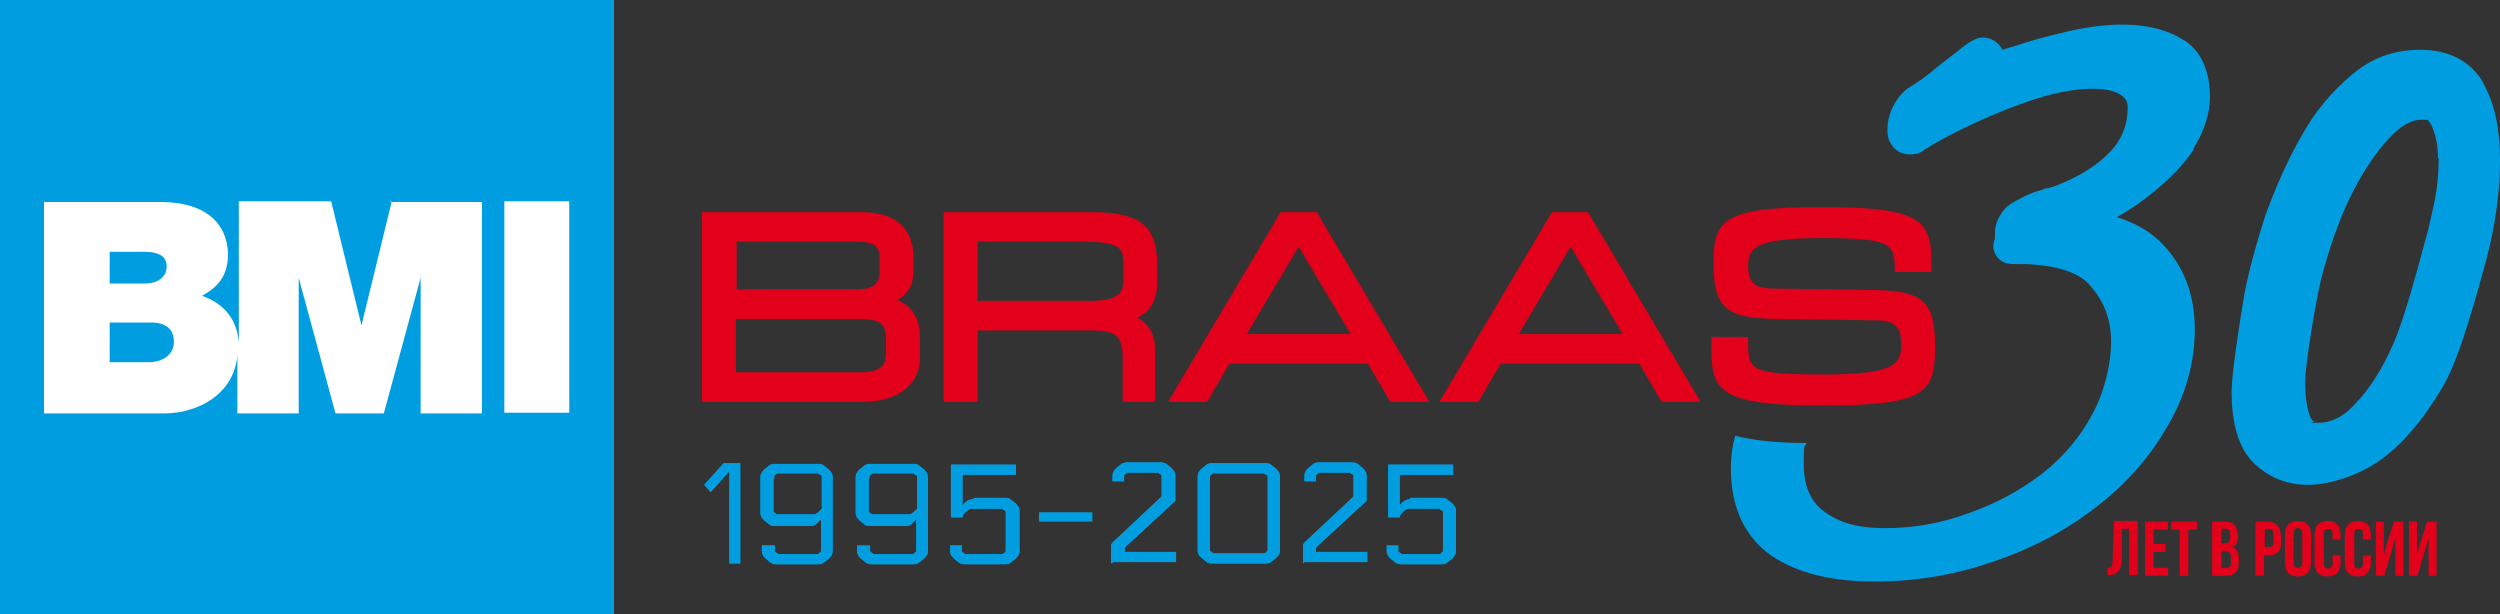 <?xml version="1.0" encoding="UTF-8"?>
<svg id="Layer_1" xmlns="http://www.w3.org/2000/svg" version="1.1" viewBox="0 0 346.5 85.1">
  <rect x="0" y="0" width="346.5" height="85.1" fill="#333333" stroke="none"/>
  <!-- Generator: Adobe Illustrator 29.2.1, SVG Export Plug-In . SVG Version: 2.1.0 Build 116)  -->
  <defs>
    <style>
      .st0 {
        fill: #009ee0;
      }

      .st1 {
        fill: #fff;
      }

      .st2 {
        fill: #e2001a;
      }
    </style>
  </defs>
  <g>
    <path class="st2" d="M124.4,41.6c1.4-.8,2.2-2.1,2.2-3.9v-2.1c0-2.3-.9-6.2-7.3-6.2h-22v26.3h22.3c4.8,0,7.9-2.4,7.9-6v-3c0-2.6-1.1-4.3-3.1-5.1ZM102.1,33.5h16.9c.5,0,2.9,0,2.9,1.9v2.3c0,1-.3,2.4-3,2.4h-16.8v-6.6ZM122.8,48.9c0,1.6-.6,2.7-3.6,2.7h-17.2v-7.4h16.7c3.3,0,4.1.6,4.1,2.9v1.8Z"/>
    <path class="st2" d="M151.4,29.4h-20.6v26.3h4.7v-9.9h15.8c2.9,0,4.3.4,4.3,3.7v6.2h4.5v-7.1c0-2.2-.8-3.7-2.5-4.6,1.5-.6,2.8-2,2.8-4.9v-2c0-5-1.4-7.7-9-7.7ZM155.7,38.8c0,1.9-.8,2.9-4.7,2.9h-15.5v-8.2h14.7c5,0,5.5.9,5.5,3v2.3Z"/>
    <path class="st2" d="M177.5,29.4l-15.6,26.3h5.4l3.1-5.3h19.2l3.1,5.3h5.4l-15.6-26.3h-5ZM172.8,46.3l7.2-12.1,7.2,12.1h-14.4Z"/>
    <path class="st2" d="M215.1,29.4l-15.6,26.3h5.4l3.1-5.3h19.2l3.1,5.3h5.4l-15.6-26.3h-5ZM210.5,46.3l7.2-12.1,7.2,12.1h-14.4Z"/>
    <path class="st2" d="M259.8,40.2l-13.8-.2c-2.9,0-3.7-.8-3.7-3.2s.9-3.8,10.2-3.8,10.1.7,10.1,4v.7h5.1v-1.1c0-6-1.2-7.9-15.2-7.9s-15,1.9-15,7.9,1.7,7.5,8.5,7.6l13.8.2c2.9,0,3.7.8,3.7,3.4s-.8,4.1-10.6,4.1-10.6-.5-10.6-4v-1.2h-5.1v1.6c0,6,1.2,7.9,15.6,7.9s15.4-1.9,15.4-8.2-1.7-7.7-8.5-7.8Z"/>
  </g>
  <g>
    <rect class="st0" width="85.1" height="85.1"/>
    <g>
      <path class="st1" d="M54.3,27.9l-4.2,17.2h0l-4.2-17.2h-12.8v19.6c-.3-3.8-2.6-5.6-5.1-6.5,2.2-1.2,3.6-2.8,3.6-5.7s-1.6-7.3-9.4-7.3H6.1v29.3h16.6c4.9,0,9.8-2.8,10.2-8.1v8.1h8.5v-18.8h0l5.1,18.8h6.7l5.1-18.8h0v18.8h8.5v-29.3h-12.8ZM15.2,34.9h4.8c1.8,0,3.1.5,3.1,2s-1.2,2.4-3.1,2.4h-4.8v-4.4ZM20.5,50.2h-5.3v-5.5h5.7c2.1,0,3.2.9,3.2,2.7s-1.6,2.8-3.5,2.8Z"/>
      <rect class="st1" x="69.9" y="27.9" width="9" height="29.3"/>
    </g>
  </g>
  <path class="st0" d="M98.5,68.2l-.9-1,2.7-3h2.3v13.9h-1.5v-12.3c0-.3,0-.4,0-.5h0c0,0-2.6,2.9-2.6,2.9Z"/>
  <path class="st0" d="M105.8,75.6h1.6v.4c0,.2,0,.3,0,.4,0,0,0,.1.2.2.1,0,.2.2.3.2,0,0,.2,0,.4,0h4.6c.2,0,.4,0,.4,0,0,0,.2,0,.3-.2.1,0,.2-.2.2-.2,0,0,0-.2,0-.4v-3.9h-.2c-.4.6-.8.8-1.1.8h-5.2c-.3,0-.6-.1-.9-.4l-.5-.4c-.3-.3-.5-.6-.5-1v-5c0-.4.2-.7.5-1l.5-.4c.3-.3.6-.4.9-.4h6.2c.3,0,.6.1.9.4l.5.4c.3.3.5.6.5,1v10.3c0,.4-.2.7-.5,1l-.5.4c-.3.3-.6.4-.9.4h-6c-.3,0-.6-.1-.9-.4l-.5-.4c-.3-.3-.5-.6-.5-1v-.8ZM107.2,66.4v4.1c0,.2,0,.3,0,.4,0,0,0,.1.2.2.1,0,.2.2.3.2,0,0,.2,0,.4,0h4.3c.2,0,.4,0,.5,0,0,0,.3-.1.5-.3.3-.2.4-.4.5-.5v-4.1c0-.2,0-.3,0-.4,0,0,0-.1-.2-.2-.1,0-.2-.1-.3-.2,0,0-.2,0-.4,0h-4.8c-.2,0-.4,0-.4,0,0,0-.2,0-.3.2-.1,0-.2.2-.2.2,0,0,0,.2,0,.4Z"/>
  <path class="st0" d="M119,75.6h1.6v.4c0,.2,0,.3,0,.4,0,0,0,.1.2.2.1,0,.2.2.3.2,0,0,.2,0,.4,0h4.6c.2,0,.4,0,.4,0,0,0,.2,0,.3-.2.1,0,.2-.2.2-.2,0,0,0-.2,0-.4v-3.9h-.2c-.4.6-.8.8-1.1.8h-5.2c-.3,0-.6-.1-.9-.4l-.5-.4c-.3-.3-.5-.6-.5-1v-5c0-.4.2-.7.5-1l.5-.4c.3-.3.6-.4.9-.4h6.2c.3,0,.6.1.9.4l.5.4c.3.3.5.6.5,1v10.3c0,.4-.2.7-.5,1l-.5.4c-.3.3-.6.4-.9.4h-6c-.3,0-.6-.1-.9-.4l-.5-.4c-.3-.3-.5-.6-.5-1v-.8ZM120.4,66.4v4.1c0,.2,0,.3,0,.4,0,0,0,.1.2.2.1,0,.2.2.3.2,0,0,.2,0,.4,0h4.3c.2,0,.4,0,.5,0,0,0,.3-.1.5-.3.3-.2.4-.4.5-.5v-4.1c0-.2,0-.3,0-.4,0,0,0-.1-.2-.2-.1,0-.2-.1-.3-.2,0,0-.2,0-.4,0h-4.8c-.2,0-.4,0-.4,0,0,0-.2,0-.3.2-.1,0-.2.2-.2.2,0,0,0,.2,0,.4Z"/>
  <path class="st0" d="M135.1,69h4.3c.3,0,.6.1.9.4l.5.4c.3.3.5.6.5,1v5.6c0,.4-.2.7-.5,1l-.5.4c-.3.3-.6.4-.9.4h-5.8c-.3,0-.6-.1-.9-.4l-.5-.4c-.3-.3-.5-.6-.5-1v-.8h1.6v.4c0,.2,0,.3,0,.4,0,0,0,.1.2.2.1,0,.2.2.3.2,0,0,.2,0,.4,0h4.3c.2,0,.4,0,.4,0,0,0,.2,0,.3-.2.1,0,.2-.2.2-.2,0,0,0-.2,0-.4v-4.7c0-.2,0-.3,0-.4,0,0,0-.1-.2-.2-.1,0-.2-.1-.3-.2,0,0-.2,0-.4,0h-3.7c-.3,0-.6.1-.9.4-.3.3-.5.5-.5.8h-1.6v-7.3h9v1.4h-7.4v4.3h0c0-.1.2-.3.4-.5.4-.3.7-.4,1-.4Z"/>
  <path class="st0" d="M151.4,71v1.3h-7.4v-1.3h7.4Z"/>
  <path class="st0" d="M154,78.1v-2.1c0-.2,0-.4,0-.5,0,0,.1-.2.3-.4l6.4-6c.2-.1.3-.3.3-.4,0-.1,0-.3,0-.6v-1.8c0-.2,0-.3,0-.4,0,0,0-.1-.2-.2-.1,0-.2-.1-.3-.2,0,0-.2,0-.4,0h-3.4c-.2,0-.4,0-.4,0,0,0-.2,0-.3.2-.1,0-.2.2-.2.2,0,0,0,.2,0,.4v.4h-1.6v-.8c0-.4.2-.7.5-1l.5-.4c.3-.3.6-.4.9-.4h4.9c.3,0,.6.1.9.4l.5.4c.3.3.5.6.5,1v2.8c0,.3,0,.5,0,.6,0,.1-.1.3-.3.4l-6.4,5.9c-.2.2-.3.3-.3.4,0,0,0,.3,0,.5h0c0,0,7.1,0,7.1,0v1.4h-8.7Z"/>
  <path class="st0" d="M167.9,64.2h7.6c.3,0,.6.1.9.4l.5.4c.3.3.5.6.5,1v10.3c0,.4-.2.7-.5,1l-.5.4c-.3.3-.6.4-.9.4h-7.6c-.3,0-.6-.1-.9-.4l-.5-.4c-.3-.3-.5-.6-.5-1v-10.3c0-.4.2-.7.5-1l.5-.4c.3-.3.6-.4.9-.4ZM175.7,75.9v-9.5c0-.2,0-.3,0-.4,0,0,0-.1-.2-.2-.1,0-.2-.1-.3-.2,0,0-.2,0-.4,0h-6.2c-.2,0-.4,0-.4,0,0,0-.2,0-.3.2-.1,0-.2.2-.2.2,0,0,0,.2,0,.4v9.5c0,.2,0,.3,0,.4,0,0,0,.1.2.2.1,0,.2.2.3.2,0,0,.2,0,.4,0h6.2c.2,0,.4,0,.4,0,0,0,.2,0,.3-.2.1,0,.2-.2.2-.2,0,0,0-.2,0-.4Z"/>
  <path class="st0" d="M180.6,78.1v-2.1c0-.2,0-.4,0-.5,0,0,.1-.2.3-.4l6.4-6c.2-.1.3-.3.3-.4,0-.1,0-.3,0-.6v-1.8c0-.2,0-.3,0-.4,0,0,0-.1-.2-.2-.1,0-.2-.1-.3-.2,0,0-.2,0-.4,0h-3.4c-.2,0-.4,0-.4,0,0,0-.2,0-.3.2-.1,0-.2.2-.2.2,0,0,0,.2,0,.4v.4h-1.6v-.8c0-.4.2-.7.5-1l.5-.4c.3-.3.6-.4.9-.4h4.8c.3,0,.6.1.9.4l.5.4c.3.3.5.6.5,1v2.8c0,.3,0,.5,0,.6,0,.1-.1.3-.3.4l-6.4,5.9c-.2.2-.3.3-.3.4,0,0,0,.3,0,.5h0c0,0,7.1,0,7.1,0v1.4h-8.7Z"/>
  <path class="st0" d="M195.5,69h4.4c.3,0,.6.1.9.4l.5.4c.3.3.5.6.5,1v5.6c0,.4-.2.7-.5,1l-.5.4c-.3.3-.6.4-.9.4h-5.8c-.3,0-.6-.1-.9-.4l-.5-.4c-.3-.3-.5-.6-.5-1v-.8h1.6v.4c0,.2,0,.3,0,.4,0,0,0,.1.2.2.1,0,.2.2.3.2,0,0,.2,0,.4,0h4.4c.2,0,.4,0,.4,0,0,0,.2,0,.3-.2.1,0,.2-.2.2-.2,0,0,0-.2,0-.4v-4.7c0-.2,0-.3,0-.4,0,0,0-.1-.2-.2-.1,0-.2-.1-.3-.2,0,0-.2,0-.4,0h-3.7c-.3,0-.6.1-.9.4-.3.3-.5.5-.5.8h-1.6v-7.3h9v1.4h-7.4v4.3h0c0-.1.2-.3.4-.5.4-.3.7-.4,1-.4Z"/>
  <path class="st0" d="M98.5,68.2l-.9-1,2.7-3h2.3v13.9h-1.5v-12.3c0-.3,0-.4,0-.5h0c0,0-2.6,2.9-2.6,2.9Z"/>
  <path class="st0" d="M105.8,75.6h1.6v.4c0,.2,0,.3,0,.4,0,0,0,.1.2.2.1,0,.2.2.3.2,0,0,.2,0,.4,0h4.6c.2,0,.4,0,.4,0,0,0,.2,0,.3-.2.1,0,.2-.2.2-.2,0,0,0-.2,0-.4v-3.9h-.2c-.4.6-.8.8-1.1.8h-5.2c-.3,0-.6-.1-.9-.4l-.5-.4c-.3-.3-.5-.6-.5-1v-5c0-.4.2-.7.5-1l.5-.4c.3-.3.6-.4.9-.4h6.2c.3,0,.6.1.9.4l.5.4c.3.3.5.6.5,1v10.3c0,.4-.2.7-.5,1l-.5.4c-.3.3-.6.4-.9.4h-6c-.3,0-.6-.1-.9-.4l-.5-.4c-.3-.3-.5-.6-.5-1v-.8ZM107.2,66.4v4.1c0,.2,0,.3,0,.4,0,0,0,.1.2.2.1,0,.2.2.3.2,0,0,.2,0,.4,0h4.3c.2,0,.4,0,.5,0,0,0,.3-.1.5-.3.3-.2.4-.4.5-.5v-4.1c0-.2,0-.3,0-.4,0,0,0-.1-.2-.2-.1,0-.2-.1-.3-.2,0,0-.2,0-.4,0h-4.8c-.2,0-.4,0-.4,0,0,0-.2,0-.3.2-.1,0-.2.2-.2.2,0,0,0,.2,0,.4Z"/>
  <path class="st0" d="M119,75.6h1.6v.4c0,.2,0,.3,0,.4,0,0,0,.1.2.2.1,0,.2.2.3.2,0,0,.2,0,.4,0h4.6c.2,0,.4,0,.4,0,0,0,.2,0,.3-.2.1,0,.2-.2.2-.2,0,0,0-.2,0-.4v-3.9h-.2c-.4.6-.8.8-1.1.8h-5.2c-.3,0-.6-.1-.9-.4l-.5-.4c-.3-.3-.5-.6-.5-1v-5c0-.4.2-.7.5-1l.5-.4c.3-.3.6-.4.9-.4h6.2c.3,0,.6.1.9.4l.5.4c.3.3.5.6.5,1v10.3c0,.4-.2.7-.5,1l-.5.4c-.3.3-.6.4-.9.4h-6c-.3,0-.6-.1-.9-.4l-.5-.4c-.3-.3-.5-.6-.5-1v-.8ZM120.4,66.4v4.1c0,.2,0,.3,0,.4,0,0,0,.1.2.2.1,0,.2.2.3.2,0,0,.2,0,.4,0h4.3c.2,0,.4,0,.5,0,0,0,.3-.1.5-.3.3-.2.4-.4.5-.5v-4.1c0-.2,0-.3,0-.4,0,0,0-.1-.2-.2-.1,0-.2-.1-.3-.2,0,0-.2,0-.4,0h-4.8c-.2,0-.4,0-.4,0,0,0-.2,0-.3.2-.1,0-.2.2-.2.2,0,0,0,.2,0,.4Z"/>
  <path class="st0" d="M135.1,69h4.3c.3,0,.6.1.9.4l.5.4c.3.3.5.6.5,1v5.6c0,.4-.2.7-.5,1l-.5.4c-.3.3-.6.4-.9.4h-5.8c-.3,0-.6-.1-.9-.4l-.5-.4c-.3-.3-.5-.6-.5-1v-.8h1.6v.4c0,.2,0,.3,0,.4,0,0,0,.1.2.2.1,0,.2.2.3.2,0,0,.2,0,.4,0h4.3c.2,0,.4,0,.4,0,0,0,.2,0,.3-.2.1,0,.2-.2.2-.2,0,0,0-.2,0-.4v-4.7c0-.2,0-.3,0-.4,0,0,0-.1-.2-.2-.1,0-.2-.1-.3-.2,0,0-.2,0-.4,0h-3.7c-.3,0-.6.1-.9.4-.3.3-.5.5-.5.8h-1.6v-7.3h9v1.4h-7.4v4.3h0c0-.1.2-.3.4-.5.4-.3.7-.4,1-.4Z"/>
  <path class="st0" d="M154,78.1v-2.1c0-.2,0-.4,0-.5,0,0,.1-.2.3-.4l6.4-6c.2-.1.3-.3.3-.4,0-.1,0-.3,0-.6v-1.8c0-.2,0-.3,0-.4,0,0,0-.1-.2-.2-.1,0-.2-.1-.3-.2,0,0-.2,0-.4,0h-3.4c-.2,0-.4,0-.4,0,0,0-.2,0-.3.2-.1,0-.2.2-.2.2,0,0,0,.2,0,.4v.4h-1.6v-.8c0-.4.2-.7.5-1l.5-.4c.3-.3.6-.4.9-.4h4.9c.3,0,.6.1.9.4l.5.4c.3.3.5.6.5,1v2.8c0,.3,0,.5,0,.6,0,.1-.1.3-.3.4l-6.4,5.9c-.2.2-.3.3-.3.4,0,0,0,.3,0,.5h0c0,0,7.1,0,7.1,0v1.4h-8.7Z"/>
  <path class="st0" d="M167.9,64.2h7.6c.3,0,.6.1.9.4l.5.4c.3.3.5.6.5,1v10.3c0,.4-.2.7-.5,1l-.5.4c-.3.3-.6.4-.9.4h-7.6c-.3,0-.6-.1-.9-.4l-.5-.4c-.3-.3-.5-.6-.5-1v-10.3c0-.4.2-.7.5-1l.5-.4c.3-.3.6-.4.9-.4ZM175.7,75.9v-9.5c0-.2,0-.3,0-.4,0,0,0-.1-.2-.2-.1,0-.2-.1-.3-.2,0,0-.2,0-.4,0h-6.2c-.2,0-.4,0-.4,0,0,0-.2,0-.3.2-.1,0-.2.2-.2.2,0,0,0,.2,0,.4v9.5c0,.2,0,.3,0,.4,0,0,0,.1.2.2.1,0,.2.2.3.2,0,0,.2,0,.4,0h6.2c.2,0,.4,0,.4,0,0,0,.2,0,.3-.2.1,0,.2-.2.2-.2,0,0,0-.2,0-.4Z"/>
  <path class="st0" d="M180.6,78.1v-2.1c0-.2,0-.4,0-.5,0,0,.1-.2.3-.4l6.4-6c.2-.1.3-.3.3-.4,0-.1,0-.3,0-.6v-1.8c0-.2,0-.3,0-.4,0,0,0-.1-.2-.2-.1,0-.2-.1-.3-.2,0,0-.2,0-.4,0h-3.4c-.2,0-.4,0-.4,0,0,0-.2,0-.3.2-.1,0-.2.2-.2.2,0,0,0,.2,0,.4v.4h-1.6v-.8c0-.4.2-.7.5-1l.5-.4c.3-.3.6-.4.9-.4h4.8c.3,0,.6.1.9.4l.5.4c.3.3.5.6.5,1v2.8c0,.3,0,.5,0,.6,0,.1-.1.3-.3.4l-6.4,5.9c-.2.2-.3.3-.3.4,0,0,0,.3,0,.5h0c0,0,7.1,0,7.1,0v1.4h-8.7Z"/>
  <path class="st0" d="M195.5,69h4.4c.3,0,.6.1.9.4l.5.4c.3.3.5.6.5,1v5.6c0,.4-.2.7-.5,1l-.5.4c-.3.3-.6.4-.9.4h-5.8c-.3,0-.6-.1-.9-.4l-.5-.4c-.3-.3-.5-.6-.5-1v-.8h1.6v.4c0,.2,0,.3,0,.4,0,0,0,.1.2.2.1,0,.2.2.3.2,0,0,.2,0,.4,0h4.4c.2,0,.4,0,.4,0,0,0,.2,0,.3-.2.1,0,.2-.2.2-.2,0,0,0-.2,0-.4v-4.7c0-.2,0-.3,0-.4,0,0,0-.1-.2-.2-.1,0-.2-.1-.3-.2,0,0-.2,0-.4,0h-3.7c-.3,0-.6.1-.9.4-.3.3-.5.5-.5.8h-1.6v-7.3h9v1.4h-7.4v4.3h0c0-.1.2-.3.4-.5.4-.3.7-.4,1-.4Z"/>
  <path class="st0" d="M304,20.6c1.5-2.4,2.3-4.8,2.3-7.2,0-4.8-2.2-7.1-3.9-8-3.9-2.4-9.6-2.5-16-1-2.6.6-5.2,1.3-7.5,2.1-.5.1-.9.3-1.4.4,0-.2-.2-.4-.3-.5-.5-.7-1.4-1.2-2.3-1.2s-1.1.3-1.3.3c-.2.1-.5.3-.7.4-.4.3-1,.7-1.7,1.3-1.2.9-2.5,1.9-3.8,3-1.7,1.3-2.3,1.6-2.6,1.8-1,.6-1.8,1.5-2.5,2.9-.5,1.1-.7,2.1-.7,3.1s.2,1.5.6,2.1c.5.8,1.4,1.3,2.5,1.3s1.6-.3,2.1-.7c1.9-1.2,4.2-2.4,7-3.7,2.8-1.3,5.8-2.5,8.7-3.4,2.9-.9,5.4-1.3,7.6-1.3s3.4.5,3.9.9c.7.5.9,1,.9,1.7,0,2.4-.8,4.4-2.4,6.1-1.8,1.9-4.2,3.4-7.2,4.6-.6.3-.9.3-1.5.5-.2,0-.4,0-.7.2-.9.2-2.1.6-4.5,2l-.6.5c-1,1.1-1.5,2.3-1.5,3.6s0,.4,0,.7c-.3.7-.3,1.4,0,2,.4,1,1.4,1.5,2.5,1.5h1.2s.3,0,.3,0c.1,0,.2,0,.3,0,4.4.2,7.5,1.2,9,3.1,1.9,2.2,2.8,4.7,2.8,7.7s-.9,6.9-2.6,10c-1.7,3.2-4,5.9-6.9,8.2-3,2.3-6.4,4.2-10.2,5.5-3.7,1.4-7.6,2.1-11.6,2.1s-6.5-.8-8.6-2.4c-1.8-1.4-2.7-3.5-2.7-6.6s.1-2,.4-2.8c-3.8,0-7.1-.3-9.9-1-.4,1.4-.6,2.9-.6,4.5,0,5.4,1.9,9.5,5.6,12.1,3.5,2.4,8.3,3.6,14.3,3.6s11.4-1,16.6-2.8c5.3-1.8,10-4.3,14.1-7.5,4.2-3.2,7.5-7,9.9-11.2,2.5-4.2,3.8-8.8,3.8-13.5s-1.5-8.7-4.5-11.8c-1.5-1.6-3.7-2.9-6.3-3.7,1.8-1,3.5-2.2,5.1-3.5,2.2-1.8,4.1-3.7,5.5-5.8Z"/>
  <path class="st0" d="M344.2,11.5c-1.7-3-4.8-4.6-8.7-4.6s-6.9,1.2-9.7,3.6c-2.6,2.2-5,5-6.9,8.5-1.9,3.3-3.5,7-4.9,10.8-1.2,3.7-2.2,7.3-2.9,10.8-.6,3.5-1.8,11.2-1.8,13.6,0,4.6,1,7.9,3,9.9,2,2,4.6,3.1,7.6,3.1s7.6-1.4,10.9-4.1c3.1-2.5,5.7-5.9,8-9.9,2.2-3.9,4.7-13.1,5.9-17.6,1.2-4.6,1.8-9.2,1.8-13.5s-.8-7.9-2.3-10.5ZM338,21.9c0,2.2-.2,4.4-.7,6.6-.6,2.8-.9,4-1.1,4.6-.9,3.3-3,11.4-4.6,14.8-1.4,3.2-3.1,5.9-5.1,8-1.6,1.8-3.3,2.7-5.2,2.7s-.5,0-.6-.2c-.2-.1-.4-.4-.5-.6-.5-1.3-.7-2.9-.7-5s1.4-10.9,2.3-14.5c1-3.7,2.2-7.3,3.8-10.7,1.6-3.3,3.4-6.1,5.3-8.2,1.7-1.9,3.2-2.8,4.7-2.8s.8,0,1,.2c0,0,.3.2.5.8.5,1.1.8,2.6.8,4.3Z"/>
  <path class="st2" d="M292.1,78.7c.5,0,.7,0,.7-.8l.2-5.7h3.3v7.5h-1.2v-6.4h-1v4.5c-.2,1.4-.7,1.9-1.8,1.9h-.2v-1.1Z"/>
  <path class="st2" d="M298.5,75.4h1.6v1.1h-1.6v2.2h2v1.1h-3.2v-7.5h3.2v1.1h-2v2.1Z"/>
  <path class="st2" d="M300.9,72.3h3.6v1.1h-1.2v6.4h-1.2v-6.4h-1.2v-1.1Z"/>
  <path class="st2" d="M310.2,74v.3c0,.8-.2,1.3-.8,1.5.6.2.9.8.9,1.6v.6c0,1.2-.6,1.8-1.8,1.8h-1.9v-7.5h1.8c1.2,0,1.7.6,1.7,1.7ZM307.9,73.3v2h.5c.4,0,.7-.2.7-.8v-.4c0-.5-.2-.8-.6-.8h-.6ZM307.9,76.4v2.3h.7c.4,0,.6-.2.6-.7v-.7c0-.7-.2-.9-.8-.9h-.5Z"/>
  <path class="st2" d="M316.2,74.1v1c0,1.2-.6,1.9-1.8,1.9h-.6v2.8h-1.2v-7.5h1.7c1.2,0,1.8.7,1.8,1.9ZM313.9,73.3v2.5h.6c.4,0,.6-.2.6-.7v-1.1c0-.5-.2-.7-.6-.7h-.6Z"/>
  <path class="st2" d="M316.7,74.1c0-1.2.6-1.9,1.8-1.9s1.8.7,1.8,1.9v3.9c0,1.2-.6,1.9-1.8,1.9s-1.8-.7-1.8-1.9v-3.9ZM317.9,78c0,.5.2.7.6.7s.6-.2.6-.7v-4.1c0-.5-.2-.7-.6-.7s-.6.2-.6.7v4.1Z"/>
  <path class="st2" d="M324.4,77v1c0,1.2-.6,1.9-1.8,1.9s-1.8-.7-1.8-1.9v-3.9c0-1.2.6-1.9,1.8-1.9s1.8.7,1.8,1.9v.7h-1.1v-.8c0-.5-.2-.7-.6-.7s-.6.2-.6.7v4.1c0,.5.2.7.6.7s.6-.2.6-.7v-1.1h1.1Z"/>
  <path class="st2" d="M328.6,77v1c0,1.2-.6,1.9-1.8,1.9s-1.8-.7-1.8-1.9v-3.9c0-1.2.6-1.9,1.8-1.9s1.8.7,1.8,1.9v.7h-1.1v-.8c0-.5-.2-.7-.6-.7s-.6.2-.6.7v4.1c0,.5.2.7.6.7s.6-.2.6-.7v-1.1h1.1Z"/>
  <path class="st2" d="M330.5,79.8h-1.2v-7.5h1.1v4.7l.4-1.6,1-3.1h1.3v7.5h-1.1v-5.3l-.5,1.8-1,3.4Z"/>
  <path class="st2" d="M335.1,79.8h-1.2v-7.5h1.1v4.7l.4-1.6,1-3.1h1.3v7.5h-1.1v-5.3l-.5,1.8-1,3.4Z"/>
</svg>